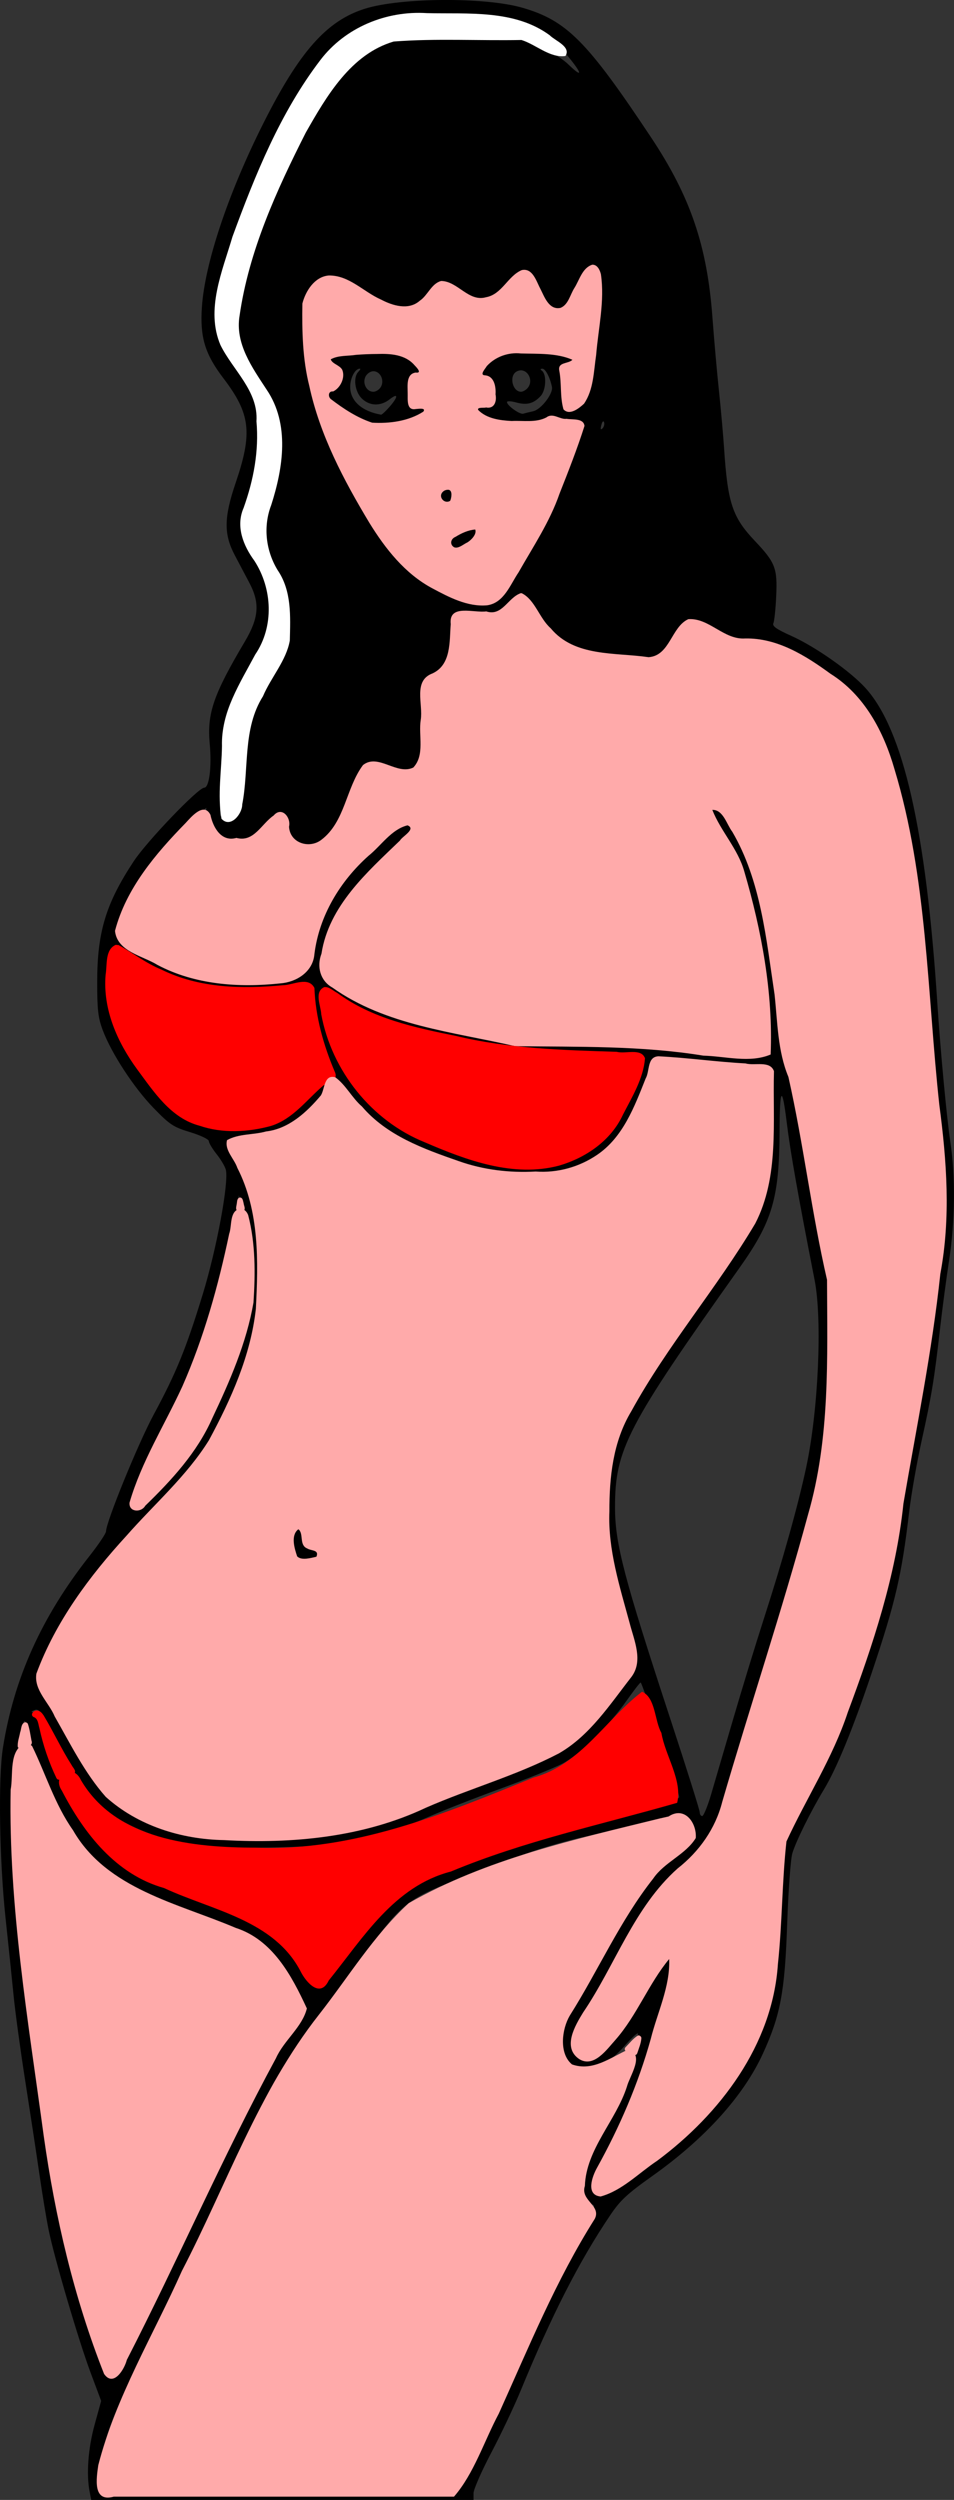 <?xml version="1.0" encoding="UTF-8"?>
<svg width="102.74mm" height="269.13mm" version="1.1" viewBox="0 0 102.74 269.13" xmlns="http://www.w3.org/2000/svg">
<rect x="0" y="0" width="102.74" height="269.13" fill="#333333" stroke="none"/>
<g transform="translate(-48.915 -13.706)">
<path d="m58.572 281.97c-0.374-1.871-0.165-4.707 0.533-7.234l0.706-2.556-1.138-3.045c-1.295-3.465-3.883-12.262-4.519-15.361-0.234-1.142-0.688-3.882-1.007-6.089-0.32-2.207-1.002-6.691-1.515-9.964s-1.074-7.383-1.247-9.133c-0.173-1.751-0.565-5.526-0.872-8.389-0.662-6.178-0.8-15.057-0.285-18.319 1.183-7.49 4.177-14.128 9.317-20.651 0.985-1.25 1.79-2.449 1.79-2.666 0-0.992 3.463-9.475 5.126-12.556 2.432-4.505 3.501-7.128 5.292-12.978 1.5-4.898 2.824-12.039 2.483-13.394-0.087-0.346-0.534-1.103-0.995-1.682-0.46-0.579-0.837-1.21-0.837-1.403 0-0.194-0.894-0.621-2.007-0.959-1.817-0.551-2.19-0.798-3.944-2.603-2.122-2.184-4.548-5.902-5.479-8.395-0.497-1.331-0.594-2.185-0.592-5.191 4e-3 -5.363 0.937-8.437 3.943-12.988 1.425-2.158 6.939-7.908 7.582-7.908 0.542 0 0.825-2.239 0.596-4.707-0.305-3.286 0.383-5.293 3.788-11.04 1.503-2.537 1.628-4.123 0.496-6.277-0.394-0.75-1.106-2.097-1.582-2.994-1.202-2.267-1.18-4.073 0.096-7.822 1.829-5.375 1.588-7.415-1.329-11.243-1.989-2.611-2.533-4.413-2.313-7.664 0.319-4.709 2.81-12.177 6.559-19.66 3.932-7.848 6.888-11.186 11.043-12.469 3.863-1.193 12.913-1.244 16.897-0.095 4.782 1.379 6.972 3.583 13.863 13.949 4.243 6.382 6.046 11.663 6.617 19.374 0.175 2.359 0.489 5.909 0.7 7.888 0.21 1.979 0.46 4.781 0.556 6.227 0.389 5.895 0.893 7.41 3.32 9.972 2.192 2.314 2.429 2.924 2.294 5.909-0.063 1.389-0.2 2.711-0.304 2.94-0.145 0.316 0.316 0.642 1.92 1.363 2.616 1.175 6.396 3.835 8.028 5.651 4.05 4.505 6.502 15.299 7.712 33.949 0.331 5.1 1.01 12.326 1.403 14.935 0.555 3.685 0.503 8.521-0.139 12.691-0.297 1.931-0.738 5.254-0.98 7.385-0.617 5.434-0.9 7.153-1.979 12.04-0.521 2.36-1.123 5.788-1.339 7.62-0.81 6.886-1.47 9.724-4.056 17.428-1.976 5.887-3.763 10.245-5.123 12.491-1.407 2.323-3.026 5.593-3.409 6.883-0.181 0.609-0.43 4.034-0.554 7.611-0.253 7.31-0.723 9.819-2.611 13.941-2.087 4.558-6.225 9.141-11.886 13.164-2.766 1.966-3.481 2.633-4.593 4.287-3.34 4.967-6.254 10.679-9.613 18.842-0.689 1.675-2.113 4.679-3.164 6.677-1.051 1.998-1.911 3.959-1.911 4.359v0.727h-41.17zm40.363-2.664c0.59-1.332 1.225-2.609 1.41-2.837 0.505-0.622 1.953-3.591 2.862-5.871 1.719-4.311 5.473-12.465 6.408-13.918 0.294-0.457 0.688-1.142 0.876-1.522 0.188-0.381 0.812-1.326 1.387-2.101 1.125-1.517 1.288-2.051 0.626-2.051-0.71 0-1.516-1.644-1.351-2.755 0.294-1.973 0.683-3.002 1.772-4.687 0.612-0.946 1.474-2.438 1.917-3.316 0.812-1.609 2.789-7.014 2.782-7.605-2e-3 -0.176-0.621 0.381-1.376 1.237-1.574 1.785-2.784 2.457-4.423 2.457-2.022 0-2.723-0.714-2.938-2.993-0.159-1.678 0.098-2.278 2.72-6.357 1.202-1.87 2.498-4.112 2.881-4.982s1.449-2.805 2.369-4.299c1.638-2.658 2.555-3.579 5.625-5.644 0.889-0.598 0.901-0.633 0.583-1.711-0.179-0.605-0.4-1.176-0.491-1.267-0.091-0.091-1.646 0.204-3.455 0.656s-5.094 1.221-7.3 1.708c-2.314 0.511-5.3 1.406-7.058 2.116-1.675 0.677-4.354 1.7-5.952 2.273-5.329 1.912-6.551 2.767-9.334 6.522-1.015 1.37-3.437 4.622-5.383 7.226-4.905 6.564-6.162 8.672-8.661 14.525-1.197 2.803-4.874 10.452-8.172 16.997-6.426 12.753-7.475 15.415-7.475 18.955v1.665h38.079zm-36.69-12.357c0.45-1.081 2.712-5.695 5.025-10.253 2.313-4.558 5.253-10.723 6.532-13.699 2.37-5.515 4.637-9.517 6.516-11.502 0.576-0.609 1.049-1.341 1.051-1.628 4e-3 -0.775-2.201-4.78-3.358-6.098-1.345-1.532-2.943-2.352-7.571-3.884-5.578-1.846-9.603-3.896-11.582-5.899-1.948-1.972-2.356-2.566-4.036-5.879-1.626-3.205-2.701-6.133-2.954-8.043-0.243-1.829-0.484-1.385-1.049 1.934-0.565 3.315-0.589 11.074-0.05 15.798 0.217 1.902 0.6 5.575 0.85 8.163 0.25 2.588 0.877 7.383 1.393 10.656 0.516 3.273 1.2 7.756 1.52 9.964 0.32 2.207 0.774 4.947 1.009 6.089 0.608 2.956 2.661 10.088 4.013 13.944 1.313 3.743 1.275 3.738 2.691 0.339zm53.786-19.056c3.656-2.534 5.271-3.851 7.704-6.282 4.053-4.049 6.295-7.862 7.74-13.162 0.495-1.816 0.646-3.41 0.84-8.857 0.13-3.653 0.351-7.078 0.49-7.611 0.312-1.195 2.234-5.163 3.067-6.333 2.264-3.179 7.44-17.679 8.744-24.492 0.217-1.135 0.591-3.753 0.83-5.818s0.808-5.408 1.263-7.427c1.053-4.674 1.515-7.419 2.061-12.252 0.241-2.131 0.681-5.454 0.978-7.385 0.641-4.171 0.678-6.902 0.139-10.477-0.393-2.609-1.072-9.835-1.403-14.935-1.169-18.028-3.591-29.07-7.368-33.6-1.188-1.424-4.854-4.123-7.286-5.364-1.736-0.886-2.185-0.995-4.161-1.011-2.121-0.018-2.294-0.069-4.112-1.217-2.313-1.462-2.959-1.409-3.724 0.302-0.628 1.405-1.817 2.642-2.769 2.881-0.381 0.096-1.268 0.026-1.972-0.154-0.704-0.18-2.023-0.309-2.931-0.285-3.239 0.084-5.821-1.455-7.879-4.697-0.685-1.079-1.333-1.963-1.439-1.965-0.106-1e-3 -0.525 0.432-0.931 0.964-0.942 1.235-2.276 1.626-4.263 1.25-0.798-0.151-1.563-0.206-1.7-0.122-0.136 0.084-0.248 1.113-0.248 2.287 0 1.813-0.103 2.285-0.684 3.14-0.376 0.553-1.064 1.174-1.529 1.379l-0.845 0.373 0.03 3.913c0.023 3.066-0.065 4.096-0.407 4.757-0.24 0.464-0.556 0.918-0.702 1.008-0.603 0.373-2.232 0.196-3.398-0.368-0.685-0.332-1.426-0.534-1.647-0.449-0.448 0.172-1.954 3.3-2.418 5.021-0.346 1.285-1.681 3.247-2.512 3.692-0.312 0.167-1.03 0.34-1.597 0.384-0.82 0.065-1.187-0.075-1.795-0.683-0.455-0.455-0.772-1.08-0.783-1.546-0.011-0.43-0.11-1.013-0.221-1.294-0.174-0.442-0.344-0.338-1.255 0.774-1.486 1.813-2.157 2.185-3.85 2.134-1.215-0.037-1.552-0.171-2.197-0.878-0.533-0.585-0.761-1.131-0.761-1.827v-0.992l-1.63 1.412c-3.183 2.758-6.71 7.8-7.646 10.931-0.373 1.246-0.366 1.384 0.076 1.714 1.372 1.023 4.851 2.816 6.516 3.359 5.182 1.691 13.471 1.193 13.481-0.81 4e-3 -0.868 0.932-4.555 1.462-5.812 0.741-1.757 2.548-4.168 4.419-5.896 4.389-4.054 4.261-3.968 5.302-3.568 0.87 0.334 0.441 1.33-1.12 2.6-2.797 2.275-5.78 5.609-6.704 7.492-1.188 2.422-1.937 5.868-1.413 6.5 1.416 1.706 6.387 4.073 10.202 4.857 1.46 0.3 4.025 0.847 5.7 1.215 1.675 0.368 4.334 0.799 5.911 0.958 3.702 0.374 11.311 0.382 11.434 0.012 0.061-0.184 0.419-0.179 1.061 0.013 3.024 0.906 12.599 1.756 12.972 1.152 0.408-0.66 0.085-6.591-0.504-9.256-0.328-1.482-0.821-4.035-1.097-5.674-0.61-3.621-1.808-6.612-3.649-9.105-1.281-1.735-1.337-1.879-0.911-2.35 0.561-0.62 1.168-0.352 2.164 0.954 1.192 1.563 3.203 6.15 3.623 8.267 2.006 10.097 2.142 10.977 2.174 14.063 0.021 1.993 0.152 3.286 0.349 3.46 0.499 0.438 1.442 3.933 1.754 6.504 0.365 3.003 1.432 9.002 2.978 16.745 0.546 2.735 0.592 10.29 0.096 15.584-0.553 5.887-2.128 12.424-5.549 23.026-1.581 4.899-3.557 11.485-5.313 17.707-1.158 4.101-1.805 5.136-4.916 7.85-2.793 2.437-4.662 5.014-6.264 8.636-0.391 0.884-1.677 3.111-2.859 4.949-2.645 4.115-2.968 4.857-2.503 5.739 0.188 0.356 0.478 0.738 0.646 0.849 1.256 0.83 4.207-2.49 7.118-8.005 1.389-2.631 2.096-3.384 2.783-2.96 0.462 0.286 0.205 2.094-0.751 5.282-2.163 7.214-4.061 12.53-5.034 14.098-2.493 4.019-3.216 6.191-2.061 6.191 0.278 0 1.449-0.654 2.602-1.453zm-31.164-22.28c0.764-1.028 2.212-2.989 3.218-4.359 2.836-3.863 4.279-4.883 9.617-6.799 1.598-0.574 4.276-1.596 5.951-2.273 1.987-0.802 5.017-1.679 8.718-2.521 9.029-2.055 9.687-2.226 9.687-2.513 0-0.463-3.995-12.326-4.147-12.313-0.079 7e-3 -0.755 0.879-1.503 1.94-2.019 2.863-5.02 5.804-6.943 6.805-0.913 0.476-3.965 1.706-6.781 2.735-2.816 1.028-6.303 2.399-7.75 3.045-2.828 1.264-7.095 2.435-10.656 2.924-1.218 0.167-4.705 0.317-7.75 0.332-4.684 0.024-5.953-0.062-8.253-0.561-3.733-0.809-7.455-2.635-9.1-4.465-1.259-1.4-3.621-5.174-5.17-8.26-0.693-1.38-0.96-1.683-1.349-1.53-0.441 0.174-0.443 0.199-0.022 0.284 0.303 0.061 0.53 0.495 0.656 1.254 0.612 3.671 3.879 10.259 6.424 12.957 1.5 1.59 2.26 2.122 4.867 3.405 1.699 0.836 4.833 2.098 6.964 2.803s4.479 1.609 5.217 2.007c1.71 0.924 3.453 2.863 4.643 5.164 1.234 2.387 1.647 2.38 3.46-0.059zm-1.419-14.998c1.218-0.17 3.024-0.497 4.013-0.726 0.989-0.229 2.11-0.486 2.491-0.57 0.381-0.084 1.502-0.528 2.491-0.988 2.345-1.089 5.017-2.15 10.045-3.989 5.502-2.012 7.024-2.809 8.751-4.583 1.129-1.16 2.615-2.879 3.069-3.55 0.228-0.338 0.754-1.006 1.167-1.485 1.819-2.107 1.815-1.99 0.276-7.381-1.897-6.645-2.105-8.027-1.924-12.766 0.268-7.023 1.286-9.004 12.925-25.146 4.064-5.636 4.715-7.781 4.715-15.518v-5.189l-2.699-0.182c-3.809-0.257-8.011-0.668-8.775-0.86-0.595-0.149-0.675-0.04-0.963 1.313-0.439 2.066-2.511 6.207-3.888 7.77-0.791 0.898-1.826 1.637-3.279 2.341-2.046 0.991-2.25 1.033-5.583 1.129-3.151 0.091-3.756 0.024-6.781-0.755-2.237-0.576-4.36-1.368-6.504-2.426-2.745-1.355-3.488-1.877-5.404-3.801-1.499-1.505-2.546-2.86-3.222-4.167-1.136-2.198-2.168-5.971-2.168-7.924 0-0.723-0.095-1.374-0.212-1.446-0.117-0.072-0.895 0.056-1.73 0.284-1.979 0.541-7.059 0.511-9.884-0.058-2.455-0.495-5.606-1.885-7.613-3.358-1.62-1.189-1.751-1.092-2.029 1.504-0.199 1.863 0.159 4.315 0.889 6.085 0.86 2.085 3.318 5.744 5.078 7.561 1.617 1.669 2.014 1.926 3.831 2.478 2.597 0.789 5.819 0.682 7.989-0.264 1.278-0.557 3.925-2.911 4.259-3.786 0.062-0.163 0.472-0.385 0.91-0.493 0.732-0.179 0.783-0.143 0.627 0.442-0.094 0.35-0.172 0.802-0.174 1.004-7e-3 0.719-3.061 3.584-4.462 4.187-1.089 0.469-4.602 1.105-6.171 1.118-0.138 1e-3 -0.053 0.221 0.189 0.488 0.816 0.901 2.397 4.621 2.854 6.71 0.661 3.028 0.676 10.821 0.025 13.423-1.046 4.184-3.324 9.492-5.602 13.054-0.557 0.87-3.025 3.644-5.485 6.165-5.73 5.871-8.586 9.69-11.349 15.176-1.19 2.362-1.23 2.969-0.286 4.23 0.393 0.524 1.093 1.701 1.556 2.614 1.487 2.933 3.854 6.743 4.991 8.035 1.244 1.413 5.086 3.429 7.65 4.014 3.377 0.77 10.921 0.91 15.395 0.285zm-2.82-29.019c-0.94-0.598-1.097-3.21-0.235-3.925 0.684-0.568 1.545 0.124 1.463 1.177-0.063 0.819 3e-3 0.897 0.831 0.977 0.721 0.07 0.9 0.21 0.9 0.706 0 0.34-0.149 0.768-0.332 0.951-0.367 0.367-2.109 0.443-2.626 0.115zm44.856 25.334c0.372-1.256 1.439-4.899 2.371-8.095s2.437-8.116 3.345-10.932c2.028-6.287 3.666-12.148 4.541-16.245 1.307-6.12 1.744-15.861 0.903-20.151-1.767-9.02-2.61-13.774-2.989-16.86-0.516-4.202-0.768-3.927-0.787 0.859-0.028 7.175-0.769 9.696-4.323 14.701-12.135 17.093-13.401 19.529-13.397 25.795 2e-3 3.879 0.961 7.543 5.962 22.769 1.738 5.292 3.16 9.807 3.16 10.033s0.121 0.411 0.268 0.411 0.573-1.028 0.945-2.283zm-56.712-36.88c2.865-3.988 6.128-11.966 6.791-16.606 0.337-2.36 0.079-6.606-0.58-9.549l-0.341-1.522-0.492 3.375c-0.54 3.704-2.739 11.387-4.421 15.445-0.568 1.37-1.874 4.048-2.902 5.951s-2.213 4.394-2.634 5.535-0.906 2.449-1.08 2.906c-0.252 0.664 0.164 0.358 2.075-1.522 1.315-1.294 2.927-3.1 3.583-4.013zm41.988-32.337c1.404-0.675 2.47-1.42 3.137-2.194 1.167-1.355 3.407-5.784 3.635-7.188l0.155-0.957-6.049-0.172c-6.035-0.172-8.934-0.5-13.383-1.515-1.294-0.295-3.147-0.687-4.119-0.87-2.702-0.51-6.301-1.915-8.173-3.19-2.654-1.809-2.466-1.797-2.238-0.143 0.593 4.315 2.173 7.564 5.116 10.524 1.76 1.77 2.566 2.331 5.261 3.663 4.395 2.171 8.64 3.284 12.04 3.157 2.198-0.082 2.741-0.213 4.618-1.115zm-36.607-36.275c0.627-0.755 0.879-2.276 0.876-5.285-4e-3 -3.866 0.404-5.321 2.502-8.925 2.052-3.525 2.457-4.659 2.457-6.876 0-1.997-0.497-3.675-1.685-5.689-1.5-2.545-1.567-3.315-0.574-6.615 1.126-3.743 1.465-6.215 1.133-8.276-0.346-2.147-0.765-3.068-2.57-5.652-1.741-2.491-2.267-4.182-2.024-6.505 0.631-6.015 5.994-18.986 10.133-24.51 1.914-2.554 3.693-4.06 5.828-4.932 1.419-0.58 1.936-0.622 7.611-0.622 4.449-4.1e-4 6.387 0.102 7.196 0.38 2.156 0.742 4.159 1.81 5.091 2.715 1.536 1.492 1.541 1.048 8e-3 -0.813-2.737-3.323-5.467-4.358-12.051-4.565-8.662-0.273-11.865 1.023-15.674 6.34-4.029 5.625-9.063 17.641-10.17 24.278-0.465 2.787 0.09 4.922 1.8 6.925 0.66 0.773 1.552 2.123 1.982 3 0.716 1.458 0.783 1.855 0.781 4.639-2e-3 2.803-0.088 3.301-1.086 6.283-1.247 3.725-1.203 4.282 0.54 6.872 1.333 1.981 1.893 4.06 1.726 6.404-0.114 1.594-0.319 2.199-1.323 3.896-3.347 5.657-3.928 7.274-3.662 10.199 0.085 0.931-2e-3 2.917-0.193 4.412-0.191 1.495-0.264 2.852-0.163 3.015 0.26 0.421 1.131 0.368 1.512-0.092zm28.506-23.965c0.726-0.877 5.269-8.815 5.277-9.22 2e-3 -0.123 0.26-0.782 0.571-1.467 0.519-1.14 2.755-7.199 2.755-7.467 0-0.064-0.536-0.115-1.19-0.115s-1.329-0.139-1.499-0.309c-0.227-0.227-0.477-0.191-0.947 0.138-0.879 0.616-4.647 0.585-6.299-0.052-2.024-0.781-2.237-2.123-0.306-1.924 0.418 0.043 0.681-0.066 0.664-0.275-0.015-0.19-0.046-0.782-0.069-1.315-0.033-0.776-0.154-0.969-0.604-0.969-1.471 0-0.699-1.842 1.173-2.797 0.871-0.444 1.636-0.585 3.098-0.572 2.941 0.028 5.701 0.576 5.701 1.133 0 0.368-0.673 0.852-1.184 0.852-0.449 0-0.489 0.123-0.294 0.899 0.124 0.495 0.198 1.491 0.163 2.214-0.035 0.723 0.054 1.315 0.198 1.315 0.722 0 1.701-0.724 1.841-1.362 0.086-0.393 0.262-1.087 0.392-1.544s0.309-1.764 0.399-2.906c0.09-1.142 0.289-2.885 0.442-3.875 0.29-1.874 0.218-4.837-0.124-5.179-0.395-0.395-1.068 0.376-1.748 1.999-0.866 2.069-1.354 2.626-2.299 2.626-0.928 0-1.427-0.547-2.294-2.517-0.862-1.958-1.327-2.151-2.405-1.001-0.458 0.489-0.834 0.972-0.835 1.074-8.3e-4 0.102-0.421 0.444-0.933 0.761-1.408 0.87-2.643 0.752-4.08-0.39-1.537-1.222-2.154-1.224-2.942-8e-3 -0.843 1.301-1.867 1.915-3.148 1.887-1.095-0.024-3.538-1.121-4.539-2.038-0.708-0.648-2.416-1.367-3.247-1.367-0.922 0-1.817 0.721-2.285 1.843-0.944 2.259 0.116 10.117 1.966 14.578 2.664 6.422 6.301 12.375 8.957 14.657 1.791 1.539 4.407 2.91 6.451 3.381 1.594 0.367 2.511 0.171 3.223-0.689zm-5.457-4.763c-0.735-0.735-0.372-1.452 1.071-2.114 0.771-0.354 1.581-0.575 1.799-0.491 0.989 0.38 0.066 2.102-1.432 2.671-0.898 0.341-1.037 0.335-1.438-0.066zm-1.107-4.982c-0.737-0.737-0.167-1.882 0.936-1.882 0.658 0 0.991 0.737 0.749 1.661-0.163 0.622-1.154 0.753-1.685 0.221zm-7.667-8.249c-0.457-0.142-1.702-0.795-2.768-1.451-1.555-0.957-1.937-1.327-1.937-1.877 0-0.498 0.169-0.708 0.62-0.772 0.428-0.061 0.693-0.36 0.857-0.969 0.216-0.802 0.167-0.912-0.551-1.227-0.91-0.4-1.023-1.03-0.257-1.44 0.292-0.156 1.948-0.365 3.682-0.464 3.549-0.203 4.61 0.088 5.895 1.615 0.766 0.91 0.661 1.44-0.251 1.266-0.552-0.106-0.599 5e-3 -0.633 1.522-0.035 1.508 5e-3 1.624 0.517 1.491 0.774-0.202 1.331 0.065 1.331 0.64 0 1.069-4.621 2.253-6.504 1.667zm2.429-1.964c0.96-1.094 0.974-1.569 0.024-0.822-0.987 0.776-2.179 0.735-3.02-0.106-0.742-0.742-0.928-2.282-0.347-2.863 0.183-0.183 0.254-0.332 0.158-0.332-0.517 0-1.044 0.994-1.044 1.97 0 1.502 1.26 2.633 3.329 2.986 0.08 0.014 0.485-0.361 0.899-0.834zm-0.907-2.186c0.383-0.716-0.089-1.661-0.83-1.661-0.294 0-0.667 0.249-0.83 0.554-0.383 0.716 0.089 1.661 0.83 1.661 0.294 0 0.667-0.249 0.83-0.554zm24.02 3.837c-0.069-0.207-0.195-0.082-0.292 0.292-0.12 0.46-0.084 0.568 0.121 0.363 0.161-0.161 0.238-0.456 0.171-0.655zm-7.629-1.188c0.842-0.184 2.162-1.894 2.017-2.612-0.209-1.032-0.704-1.974-1.034-1.97-0.226 3e-3 -0.25 0.077-0.066 0.208 0.548 0.388 0.47 2.105-0.124 2.742-0.76 0.816-1.483 1.002-2.644 0.682-0.538-0.149-0.978-0.165-0.978-0.036 0 0.371 1.384 1.361 1.748 1.251 0.181-0.055 0.667-0.174 1.082-0.265zm-0.67-2.428c0.88-0.88-0.071-2.436-1.128-1.845-0.832 0.466-0.446 2.177 0.491 2.177 0.167 0 0.454-0.149 0.637-0.332z" stroke-width=".277"/>
<path transform="scale(.265)" d="m396.18 292.71c-5.259 1.856-7.497 9.511-13.982 7.387-5.007 0.728-15.353-3.179-14.438 5.173-0.561 7.008 0.27 16.44-7.391 20.013-8.035 2.957-3.749 12.518-4.806 18.923-0.981 6.276 1.778 14.232-3.019 19.325-6.745 3.234-14.271-5.887-20.44-1.008-6.997 9.374-7.234 23.067-16.973 30.407-4.855 3.695-12.699 1.344-13.087-5.361 0.919-3.752-2.96-8.406-6.242-4.559-5.021 3.432-8.052 11.032-15.138 9.101-6.116 1.767-9.493-4.213-10.549-9.362-2.675-5.34-7.827 0.854-10.103 3.319-12.203 12.488-24.201 26.596-28.693 43.813 0.858 8.447 11.199 10.088 17.23 13.822 15.216 8.068 33.057 9.322 49.898 7.517 6.655-0.481 13.321-4.713 13.911-11.869 1.927-15.605 10.434-29.63 21.987-39.96 5.107-4.08 9.29-10.775 15.853-12.38 3.698 1.472-2.251 4.562-3.066 6.169-13.407 12.926-28.89 26.515-31.905 45.98-1.978 5.157-0.582 10.962 4.431 13.75 21.722 15.425 49.005 17.984 74.238 23.812 25.653 0.348 51.232-0.273 76.54 3.852 8.994 0.235 18.84 3.13 27.336-0.464 1.026-25.062-3.671-50.31-10.713-74.371-2.579-9.207-9.555-16.284-12.992-25.005 4.425-0.152 5.847 5.94 8.105 8.87 11.673 19.93 13.782 43.598 17.186 66.102 1.24 11.282 1.218 22.886 5.633 33.525 6.147 27.282 9.412 55.14 15.691 82.412 0.095 31.998 1.298 64.284-7.719 95.378-10.582 39.068-23.534 77.742-34.882 116.76-2.76 10.84-9.365 20.136-18.105 26.985-17.791 15.846-25.34 39.252-38.419 58.523-3.256 5.297-8.588 14.254-1.543 18.95 5.982 3.672 11.288-4.09 14.781-7.941 8.657-9.889 13.506-22.85 21.736-32.731 0.474 11.142-4.825 21.773-7.477 32.45-5.098 18.285-12.634 35.727-21.819 52.304-1.964 3.478-4.788 11.139 1.452 11.719 8.764-2.409 15.495-9.553 22.957-14.507 25.577-18.997 46.886-47.084 49.073-79.837 1.776-16.566 1.657-33.447 3.477-49.889 8.081-17.563 18.797-33.924 24.918-52.443 10.262-27.462 19.587-55.56 22.627-84.869 5.31-30.996 11.658-61.938 14.994-93.293 4.281-22.727 2.608-45.899-0.418-68.656-4.948-45.535-4.848-92.232-18.239-136.43-4.369-15.205-12.201-30.057-25.986-38.681-10.18-7.43-21.635-14.6-34.681-14.34-8.699 0.59-14.632-8.438-23.099-7.845-6.966 3.157-7.438 14.857-16.149 15.45-13.502-1.996-30.043-0.014-39.781-11.749-4.603-4.067-6.345-11.512-11.708-14.214l-0.392-0.042z" fill="#faa" stroke-width="1.01"/>
<path transform="scale(.265)" d="m231.53 435.59c-4.324 2.017-3.332 8.115-4.019 12.078-1.206 13.991 4.687 27.348 12.783 38.422 6.774 9.124 13.668 19.87 25.361 22.949 9.296 3.192 19.713 2.66 29.082 0.08 8.975-2.819 14.548-10.738 21.399-16.537 2.523-0.478 6.029-2.311 4.502-5.455-4.565-10.707-7.843-22.311-8.273-34.042-2.454-4.845-8.723-1.169-12.683-1.134-16.727 1.589-34.107 1.242-49.468-6.325-6.264-2.554-11.633-6.771-17.493-10.008-0.389 0.102-0.802-0.123-1.191-0.026z" fill="#f00" stroke-width=".714"/>
<path transform="scale(.265)" d="m316.35 452.73c-4.221 1.938-1.356 7.594-1.21 11.057 4.234 22.91 20.449 43.289 42.144 52.012 16.932 7.302 36.007 14.385 54.573 9.431 10.878-3.21 21.022-10.134 25.889-20.674 3.719-7.241 8.336-14.688 8.961-22.925-1.594-4.26-7.882-1.644-11.504-2.616-21.925-0.701-43.782-1.259-65.196-6.431-16.8-3.388-34.225-7.076-48.331-17.484-1.706-0.85-3.273-2.582-5.327-2.369z" fill="#f00" stroke-width=".714"/>
<path transform="scale(.265)" d="m452.23 480.83c-4.765 0.162-3.521 6.056-5.271 9.054-4.543 11.424-9.155 23.846-19.748 31.013-7.328 4.963-16.082 7.383-24.932 6.752-10.655 0.594-21.327-0.682-31.404-4.275-14.323-4.984-29.106-10.337-39.206-22.159-4.086-3.524-6.501-8.735-10.854-11.871-4.616-1.211-4.21 4.816-5.824 7.374-5.763 6.867-13.1 13.597-22.293 14.65-5.07 1.449-11.131 0.843-15.844 3.531-1.109 4.072 2.928 7.523 4.177 11.257 9.041 17.62 8.514 38.057 7.532 57.305-2.131 19.039-10.045 36.593-19.039 53.292-9.093 14.64-22.199 25.943-33.498 38.807-15.116 16.484-28.842 34.917-36.648 56.046-1.09 6.695 5.054 11.699 7.44 17.428 6.381 11.162 12.17 22.956 20.729 32.641 13.039 11.76 30.724 17.283 48.089 17.58 27.802 1.57 56.594-1.135 82.032-13.156 17.847-7.81 36.774-13.054 54.087-22.095 12.593-7.247 20.704-19.865 29.446-31.049 4.899-6.538 1.086-14.81-0.704-21.766-4.026-14.833-8.903-29.999-8.261-45.409-0.035-14.023 1.474-28.433 8.927-40.776 14.693-26.776 34.821-50.068 50.376-76.285 9.795-19.05 7.02-41.202 7.581-61.839-1.609-4.466-7.883-2.076-11.585-3.153-11.765-0.62-23.512-2.308-35.302-2.895zm-146.3 192.2c2.166 1.851 0.132 6.403 3.516 7.748 1.612 1.045 4.957 0.46 3.721 3.355-2.11 0.469-6.075 1.663-7.822-0.148-1.096-3.265-2.688-8.446 0.406-10.947 0.059-0.012 0.12-0.013 0.18-8e-3z" fill="#faa" stroke-width=".714"/>
<path transform="scale(.265)" d="m282.09 542.74c-4.34 0.999-3.172 6.9-4.361 10.187-4.445 21.169-10.269 42.09-19.016 61.961-7.216 15.703-16.646 30.596-21.485 47.265-0.391 3.922 4.747 4.175 6.384 1.276 10.754-10.437 21.128-21.68 27.244-35.563 7.116-15.012 13.902-30.535 16.743-46.991 0.766-11.814 0.852-24-2.157-35.513-0.509-1.401-1.747-2.735-3.352-2.621z" fill="#faa" stroke-width=".714"/>
<path transform="scale(.265)" d="m281.75 538.28c-0.996 0.589-0.778 1.969-1.036 2.944-0.108 0.792-0.522 1.953 0.435 2.395 0.787 0.226 1.682 0.218 2.463-0.021 0.908-0.821 0.071-2.064-0.019-3.067-0.272-0.838-0.265-2.171-1.376-2.331-0.155 0.027-0.311 0.053-0.466 0.08z" fill="#faa" stroke-width=".126"/>
<path transform="scale(.265)" d="m194.88 759.9c-6.907 2.724-4.793 12.872-5.965 18.89-0.909 47.198 7.148 94.021 13.439 140.65 4.645 32.956 12.282 65.735 24.522 96.676 3.817 5.519 8.283-1.893 9.241-5.681 20.808-40.531 38.992-82.642 60.625-122.59 3.27-7.3 10.697-12.625 12.553-20.201-6.189-13.377-13.901-27.88-28.951-32.74-23.481-10.008-52.388-15.754-66.084-39.654-7.384-10.444-11.101-22.89-16.609-34.163-0.716-0.742-1.723-1.242-2.771-1.189z" fill="#faa" stroke-width="1.429"/>
<path transform="scale(.265)" d="m452.85 790.43c-34.84 8.566-70.743 16.507-102.17 34.445-14.264 13.106-24.564 30.115-36.501 45.324-24.527 31.186-37.543 69.156-55.657 104.04-11.624 26.105-26.822 51.091-33.989 78.924-0.772 5.344-2.375 15.268 6.292 12.815h138.26c8.154-9.37 12.234-22.564 18.216-33.749 12.119-26.829 23.219-54.173 38.992-79.106 2.773-5.447-5.958-7.425-4.021-13.368 0.533-15.017 12.631-26.458 17.097-40.375 1.112-4.334 7.484-13.239 0.439-14.996-7.137 3.176-14.318 8.988-22.765 5.996-5.378-4.457-4.146-14.328-0.893-19.847 11.592-18.351 20.416-38.585 33.901-55.658 4.558-6.707 13.163-9.704 17.291-16.451 0.481-6.046-4.441-13.144-11.051-8.768-1.144 0.259-2.289 0.518-3.433 0.776z" fill="#faa" stroke-width="1.429"/>
<path transform="scale(.265)" d="m425.29 159.25c-4.084 1.276-5.226 6.244-7.304 9.509-1.707 2.666-2.428 6.76-5.612 8.035-4.672 0.988-6.528-4.475-8.18-7.739-1.622-2.971-3.091-8.573-7.558-7.616-5.764 2.436-8.023 9.877-14.576 11.039-7.096 1.998-11.462-6.548-18.192-6.614-4.006 1.06-5.398 5.829-8.702 8.038-4.529 3.995-11.003 2.013-15.746-0.489-7.13-3.136-12.972-9.934-21.271-9.777-5.761 0.52-9.398 6.353-10.677 11.39-0.176 11.24 0.056 22.568 2.818 33.533 4.296 19.933 13.972 38.211 24.4 55.551 6.486 10.518 14.424 20.639 25.514 26.577 6.841 3.655 14.369 7.647 22.357 6.939 6.875-0.978 9.364-8.401 12.772-13.405 5.917-10.431 12.698-20.524 16.631-31.928 3.601-9.085 7.209-18.266 10.154-27.535-0.381-3.24-4.788-2.463-7.294-2.896-2.715 0.383-5.526-2.634-8.191-0.566-4.275 2.233-9.408 1.206-14.1 1.455-4.736-0.241-10.194-0.946-13.631-4.496-0.455-1.236 2.343-0.712 3.211-1.001 3.433 0.686 4.421-2.581 3.851-5.313 0.223-3.105-0.517-7.564-4.417-7.754-2.174-0.168 0.355-2.786 0.859-3.735 3.47-3.805 8.734-5.692 13.842-5.137 6.966 0.203 14.598-0.232 20.963 2.566-1.689 1.756-6.057 0.815-5.34 4.431 1 5.196 0.236 10.575 1.705 15.702 2.462 2.708 6.341-0.422 8.351-2.283 3.935-5.74 3.923-13.152 4.929-19.815 0.887-10.85 3.529-21.844 1.94-32.753-0.4-1.704-1.433-3.977-3.507-3.913zm-87.541 36.275c5.427-0.181 11.519 0.143 15.33 4.611 0.965 0.999 3.136 3.303 0.422 2.932-3.928 0.588-3.242 5.394-3.244 8.283 0.098 2.462-0.633 7.254 3.259 6.543 0.859-0.047 4.41-0.665 3.09 1.069-6.071 3.884-13.708 4.873-20.786 4.468-6.128-2.017-11.675-5.678-16.767-9.572-1.227-0.965-1.109-3.357 0.912-3.108 2.981-1.43 5.001-5.645 3.716-8.775-0.996-1.93-4.086-2.405-4.685-4.278 3.031-1.698 6.915-1.28 10.288-1.822 2.816-0.223 5.64-0.334 8.464-0.351zm29.15 55.159c1.761 0.349 1.098 3.509 0.635 4.489-2.385 1.503-5.064-1.711-2.969-3.665 0.593-0.63 1.494-0.857 2.334-0.825zm10.817 16.151c0.702 1.841-1.52 4.22-3.192 5.242-1.622 0.719-3.584 2.641-5.383 1.974-1.9-1.13-1.394-3.43 0.487-4.197 2.441-1.502 5.198-2.805 8.088-3.02z" fill="#faa" stroke-width=".505"/>
<path transform="scale(.265)" d="m445.49 738.99c-14.824 11.318-24.918 29.67-44.181 34.876-36.054 14.754-73.135 30.014-112.62 28.462-25.467-0.039-56.933-3.047-71.239-27.49-3.261-7.103-12.033-1.998-7.734 4.317 8.964 17.336 21.949 34.068 41.588 39.596 19.525 9.086 44.822 13.02 55.568 34.086 2.272 4.409 7.886 10.67 11.321 3.433 14.006-17.336 26.524-38.264 49.631-44.247 29.766-12.413 61.128-19.048 91.956-27.916 2.248-9.063-4.864-19.174-6.41-28.404-2.794-4.886-2.332-14.375-7.874-16.713z" fill="#f00" stroke-width="2.02"/>
<path transform="scale(.265)" d="m199.6 746.65c-1.363-0.166-2.88 1.606-1.427 2.576 1.915 0.578 1.941 2.947 2.431 4.547 1.505 7.006 3.838 13.861 6.933 20.317 0.87 1.428 2.333 0.108 2.936-0.843 1.087-1.071 2.684-0.984 4.052-0.947 1.488-0.92-0.368-2.499-0.85-3.546-4.14-6.51-7.379-13.536-11.347-20.14-0.639-0.926-1.478-2.009-2.728-1.963z" fill="#f00" stroke-width=".253"/>
<path transform="scale(.265)" d="m194.83 751.4c-1.754 0.404-1.516 2.771-2.068 4.104-0.343 1.979-1.181 3.985-0.936 5.991 1.325 1.28 2.513-1.165 4.051-0.555 1.229 0.295 1.977-0.979 1.517-2.045-0.442-2.317-0.741-4.696-1.505-6.929-0.226-0.354-0.634-0.588-1.059-0.565z" fill="#faa" stroke-width=".253"/>
<path transform="scale(.265)" d="m443.88 878.62c-1.953 1.158-3.394 3.088-4.991 4.695-1.003 0.893 0.055 2.288 1.213 2.095 1.064 0.36 2.575 2.139 3.434 0.507 0.667-2.057 1.596-4.145 1.708-6.313-0.115-0.622-0.723-1.108-1.365-0.983z" fill="#faa" stroke-width=".253"/>
<path transform="scale(.265)" d="m358.05 57.053c-16.467-1.062-33.195 5.815-43.271 19.065-16.317 21.372-26.527 46.712-35.726 71.779-4.113 13.975-10.987 29.595-4.884 43.982 5.036 10.246 15.455 18.663 14.639 31.006 1.064 12.09-1.174 23.846-5.224 35.168-3.281 7.487-0.141 15.324 4.382 21.478 7.341 11.347 8.061 26.712 0.348 38.077-6.212 11.657-13.911 23.44-13.522 37.193-0.131 9.784-1.891 19.875-0.197 29.527 3.596 4.008 8.435-1.872 8.428-5.796 2.833-14.642 0.092-30.753 8.44-43.971 3.253-7.671 9.482-14.48 10.901-22.628 0.229-9.756 0.831-20.116-4.954-28.596-4.848-7.963-5.937-17.762-2.603-26.435 4.853-15.098 7.621-32.917-1.858-46.884-5.856-8.961-12.924-18.732-10.993-30.103 3.776-26.225 14.958-50.76 26.885-74.299 8.42-14.806 18.342-31.92 35.744-37.024 17.25-1.328 34.613-0.284 51.904-0.625 5.854 1.798 11.542 7.404 17.879 6.503 2.455-3.782-4.309-6.251-6.373-8.416-14.316-10.527-33.22-8.585-49.947-8.999z" fill="#fff" stroke-width="1.01"/>
</g>
</svg>
